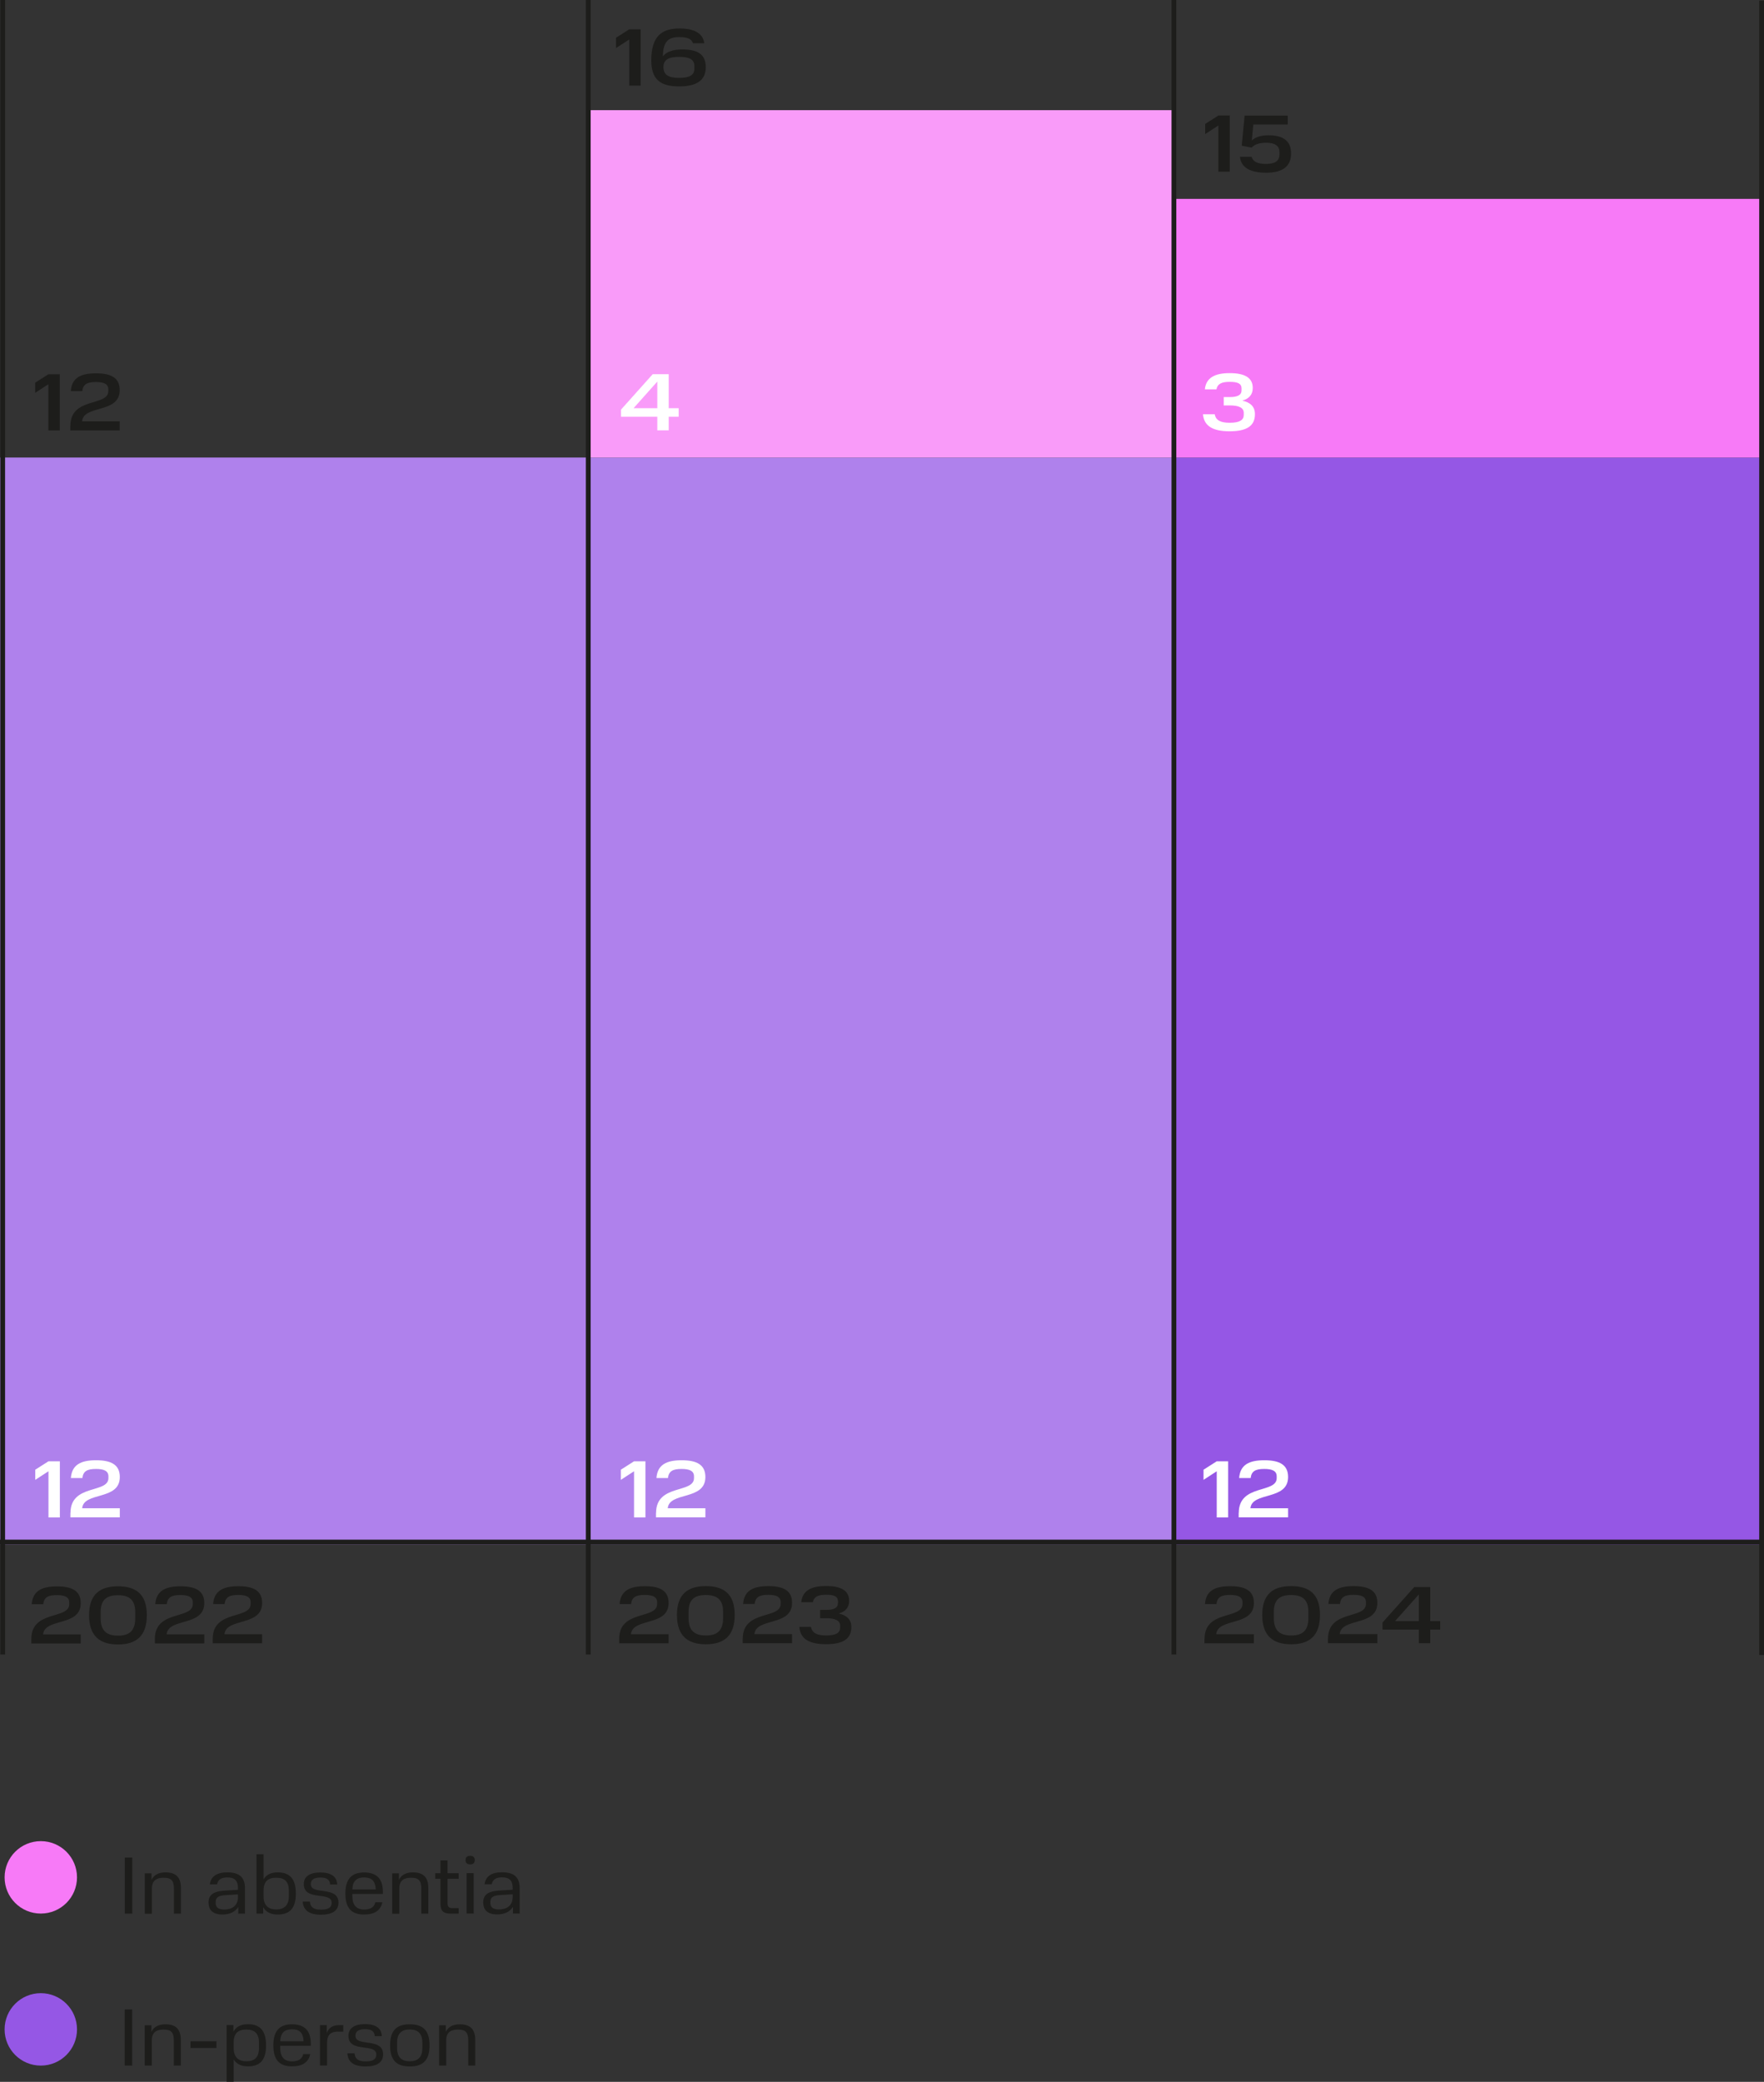 <?xml version="1.0" encoding="UTF-8"?>
<svg id="_Слой_1" data-name="Слой 1" xmlns="http://www.w3.org/2000/svg" xmlns:xlink="http://www.w3.org/1999/xlink" viewBox="0 0 184.18 217.32">
  <rect x="0" y="0" width="184.18" height="217.32" fill="#333333" stroke="none"/>
  <defs>
    <style>
      .cls-1 {
        fill: #fff;
      }

      .cls-2 {
        fill: #9557e5;
      }

      .cls-3 {
        clip-path: url(#clippath-2);
      }

      .cls-4 {
        clip-path: url(#clippath-1);
      }

      .cls-5 {
        fill: #af81ec;
      }

      .cls-6 {
        stroke: #1d1d1b;
        stroke-width: .5px;
      }

      .cls-6, .cls-7 {
        fill: none;
      }

      .cls-8 {
        clip-path: url(#clippath);
      }

      .cls-9 {
        fill: #f77af7;
      }

      .cls-10 {
        fill: #1d1d1b;
      }

      .cls-11 {
        fill: #f99bf9;
      }
    </style>
    <clipPath id="clippath">
      <rect class="cls-7" width="184.18" height="217.32"/>
    </clipPath>
    <clipPath id="clippath-1">
      <rect class="cls-7" width="184.18" height="217.32"/>
    </clipPath>
    <clipPath id="clippath-2">
      <rect class="cls-7" width="184.18" height="217.32"/>
    </clipPath>
  </defs>
  <rect class="cls-5" y="47.76" width="61.25" height="113.46"/>
  <rect class="cls-5" x="61.37" y="47.76" width="61.25" height="113.45"/>
  <rect class="cls-2" x="122.74" y="47.76" width="61" height="113.46"/>
  <g class="cls-8">
    <line class="cls-6" y1="160.97" x2="183.99" y2="160.97"/>
    <path class="cls-10" d="m22.21,171.06v.48h5.16v-.95h-3.93c.16-1.76,3.93-.77,3.93-3.26,0-1.29-.91-1.75-2.48-1.75s-2.53.46-2.64,1.86h1.2c.09-.73.51-.95,1.43-.95.8,0,1.29.19,1.29.76v.18c0,1.64-3.96.58-3.96,3.64m-6.04,0v.48h5.16v-.95h-3.93c.16-1.76,3.93-.77,3.93-3.26,0-1.29-.91-1.75-2.48-1.75s-2.53.46-2.64,1.86h1.2c.09-.73.51-.95,1.43-.95.8,0,1.29.19,1.29.76v.18c0,1.64-3.96.58-3.96,3.64m-6.87-2.48c0,2.2,1.14,3.06,3.02,3.06s3.01-.86,3.01-3.06-1.14-3.01-3.01-3.01-3.02.82-3.02,3.01m4.82.3c0,1.28-.56,1.85-1.8,1.84-1.25,0-1.81-.56-1.81-1.84v-.6c0-1.26.57-1.78,1.81-1.78s1.8.54,1.8,1.78v.6Zm-10.85,2.18v.48h5.16v-.95h-3.93c.16-1.76,3.93-.77,3.93-3.26,0-1.29-.91-1.75-2.48-1.75s-2.53.46-2.64,1.86h1.2c.09-.73.51-.95,1.43-.95.8,0,1.29.19,1.29.76v.18c0,1.64-3.96.58-3.96,3.64"/>
    <path class="cls-10" d="m7.34,44.45v.48h5.16v-.95h-3.93c.16-1.76,3.93-.77,3.93-3.26,0-1.29-.91-1.75-2.48-1.75s-2.53.46-2.63,1.86h1.2c.09-.73.51-.95,1.43-.95.8,0,1.29.19,1.29.76v.18c0,1.64-3.96.58-3.96,3.64m-3.68-4.51v1.06l1.38-.9v4.82h1.19v-5.86h-1.19l-1.38.88Z"/>
    <path class="cls-10" d="m129.46,16.37c.13,1.12,1.06,1.66,2.73,1.66,1.77,0,2.61-.68,2.61-2.02,0-1.25-.76-1.89-2.37-1.89-.78,0-1.39.22-1.73.54l.16-1.66h3.59v-.93h-4.5l-.3,3.14,1.03.2c.34-.36.85-.51,1.51-.51.9,0,1.4.3,1.4.98v.24c0,.71-.5.99-1.41.99-.86,0-1.35-.22-1.5-.74h-1.23Zm-3.63-3.43v1.06l1.38-.9v4.82h1.19v-5.86h-1.19l-1.38.88Z"/>
    <path class="cls-10" d="m83.46,169.83c.1,1.24,1.01,1.8,2.78,1.8s2.65-.54,2.65-1.79c0-.8-.5-1.23-1.32-1.41.71-.2,1.09-.63,1.09-1.32,0-1.11-.89-1.55-2.42-1.55s-2.46.47-2.58,1.69h1.21c.12-.6.58-.78,1.39-.78s1.23.17,1.23.68v.2c0,.48-.41.7-1.23.7h-.63v.87h.65c.92,0,1.44.24,1.44.78v.2c0,.54-.43.82-1.47.82-.97,0-1.46-.27-1.57-.89h-1.22Zm-5.92,1.22v.48h5.16v-.95h-3.93c.16-1.76,3.93-.77,3.93-3.26,0-1.29-.91-1.75-2.48-1.75s-2.53.46-2.63,1.86h1.2c.09-.73.51-.95,1.43-.95.8,0,1.29.19,1.29.76v.18c0,1.64-3.96.58-3.96,3.64m-6.87-2.48c0,2.2,1.14,3.06,3.02,3.06s3.01-.86,3.01-3.06-1.14-3.01-3.01-3.01-3.02.82-3.02,3.01m4.82.3c0,1.28-.56,1.85-1.8,1.84-1.25,0-1.81-.56-1.81-1.84v-.6c0-1.26.57-1.78,1.81-1.78s1.8.54,1.8,1.78v.6Zm-10.85,2.18v.48h5.16v-.95h-3.93c.16-1.76,3.93-.77,3.93-3.26,0-1.29-.91-1.75-2.48-1.75s-2.53.46-2.64,1.86h1.2c.09-.73.51-.95,1.43-.95.8,0,1.29.19,1.29.76v.18c0,1.64-3.96.58-3.96,3.64"/>
    <path class="cls-10" d="m145.66,169.22l2.48-2.78v2.78h-2.48Zm-1.31.14v.75h3.79v1.42h1.19v-1.42h1.04v-.89h-1.04v-3.55h-1.67l-3.31,3.7Zm-5.7,1.69v.48h5.16v-.95h-3.93c.16-1.76,3.93-.77,3.93-3.26,0-1.29-.91-1.75-2.48-1.75s-2.53.46-2.63,1.86h1.2c.09-.73.51-.95,1.43-.95.8,0,1.29.19,1.29.76v.18c0,1.64-3.96.58-3.96,3.64m-6.87-2.48c0,2.2,1.14,3.06,3.02,3.06s3.01-.86,3.01-3.06-1.14-3.01-3.01-3.01-3.02.82-3.02,3.01m4.82.3c0,1.28-.56,1.85-1.8,1.84-1.25,0-1.81-.56-1.81-1.84v-.6c0-1.26.57-1.78,1.81-1.78s1.8.54,1.8,1.78v.6Zm-10.85,2.18v.48h5.16v-.95h-3.93c.16-1.76,3.93-.77,3.93-3.26,0-1.29-.91-1.75-2.48-1.75s-2.53.46-2.63,1.86h1.2c.09-.73.51-.95,1.43-.95.8,0,1.29.19,1.29.76v.18c0,1.64-3.96.58-3.96,3.64"/>
  </g>
  <rect class="cls-11" x="61.42" y="11.5" width="61.25" height="36.26"/>
  <rect class="cls-9" x="122.74" y="20.76" width="61" height="27"/>
  <g class="cls-4">
    <line class="cls-6" x1="61.42" y1="172.71" x2="61.42" y2="0"/>
    <line class="cls-6" x1="122.57" y1="172.71" x2="122.57" y2="0"/>
    <line class="cls-6" x1="183.93" y1="172.76" x2="183.93" y2=".06"/>
    <line class="cls-6" x1=".28" y1="172.71" x2=".28" y2="0"/>
  </g>
  <path class="cls-1" d="m66.15,42.61l2.48-2.78v2.78h-2.48Zm-1.31.14v.75h3.79v1.42h1.19v-1.42h1.04v-.89h-1.04v-3.55h-1.67l-3.31,3.7Z"/>
  <g class="cls-3">
    <path class="cls-1" d="m125.6,43.22c.1,1.24,1.01,1.8,2.78,1.8s2.65-.54,2.65-1.79c0-.8-.5-1.23-1.32-1.41.71-.2,1.09-.63,1.09-1.32,0-1.11-.89-1.55-2.42-1.55s-2.46.48-2.58,1.69h1.21c.12-.6.58-.78,1.39-.78s1.23.17,1.23.68v.21c0,.48-.41.7-1.23.7h-.63v.87h.65c.92,0,1.44.24,1.44.78v.21c0,.54-.43.82-1.47.82-.97,0-1.46-.27-1.56-.89h-1.22Z"/>
    <path class="cls-1" d="m7.35,157.91v.48h5.16v-.95h-3.93c.16-1.76,3.93-.77,3.93-3.26,0-1.29-.91-1.75-2.48-1.75s-2.53.46-2.63,1.86h1.2c.09-.73.51-.95,1.43-.95.8,0,1.29.19,1.29.77v.18c0,1.64-3.96.58-3.96,3.64m-3.68-4.51v1.06l1.38-.9v4.82h1.19v-5.86h-1.19l-1.38.88Z"/>
    <path class="cls-1" d="m68.49,157.91v.48h5.16v-.95h-3.93c.16-1.76,3.93-.77,3.93-3.26,0-1.29-.91-1.75-2.48-1.75s-2.53.46-2.63,1.86h1.2c.09-.73.51-.95,1.43-.95.8,0,1.29.19,1.29.77v.18c0,1.64-3.96.58-3.96,3.64m-3.68-4.51v1.06l1.38-.9v4.82h1.19v-5.86h-1.19l-1.38.88Z"/>
    <path class="cls-1" d="m129.33,157.91v.48h5.16v-.95h-3.93c.16-1.76,3.93-.77,3.93-3.26,0-1.29-.91-1.75-2.48-1.75s-2.53.46-2.63,1.86h1.2c.09-.73.51-.95,1.43-.95.8,0,1.29.19,1.29.77v.18c0,1.64-3.96.58-3.96,3.64m-3.68-4.51v1.06l1.38-.9v4.82h1.19v-5.86h-1.19l-1.38.88Z"/>
    <path class="cls-10" d="m72.5,7.15c0,.69-.49.98-1.59.98-1.18,0-1.64-.36-1.64-1.13s.54-1.06,1.64-1.06,1.59.27,1.59.97v.24Zm-4.5-.86c0,1.98.92,2.73,2.91,2.73,1.84,0,2.78-.64,2.78-2.01s-.88-1.85-2.47-1.85c-.95,0-1.64.25-2.01.72.03-1.58.59-2.01,1.73-2.01.88,0,1.28.22,1.41.65h1.18c-.1-.95-.93-1.55-2.56-1.55-1.85,0-2.97.77-2.97,3.34m-3.68-2.35v1.06l1.38-.9v4.82h1.19V3.06h-1.19l-1.38.88Z"/>
    <path class="cls-10" d="m48.88,215.62h.74v-2.68c0-1.16-.57-1.63-1.61-1.63-.67,0-1.22.24-1.46.8v-.7h-.7v4.21h.74v-2.64c0-.83.49-1.12,1.22-1.12s1.08.23,1.08,1.12v2.64Zm-8.15-2.11c0,1.62.74,2.2,2.06,2.2s2.06-.59,2.06-2.2-.73-2.2-2.06-2.2-2.06.59-2.06,2.2m3.37.27c0,.97-.48,1.39-1.32,1.39s-1.32-.42-1.32-1.38v-.57c0-.96.48-1.37,1.32-1.37s1.32.41,1.32,1.37v.56Zm-7.83.56c.05.93.71,1.37,1.9,1.37,1.11,0,1.83-.37,1.83-1.27,0-1.79-2.89-.74-2.89-1.93,0-.49.36-.69,1-.69.58,0,.98.15,1.02.73h.74c-.04-.88-.71-1.26-1.75-1.26-1.1,0-1.74.42-1.74,1.22,0,1.84,2.91.72,2.91,1.95,0,.52-.37.72-1.11.72-.7,0-1.11-.2-1.16-.84h-.75Zm-2.86-2.94v4.21h.74v-2.38c0-.83.39-1.16,1.16-1.16h.53v-.67h-.47c-.61,0-1.05.27-1.25.82v-.82h-.7Zm-2.93.43c.78,0,1.18.35,1.22,1.25h-2.44c.03-.89.46-1.25,1.23-1.25m-1.95,1.68c0,1.57.69,2.19,1.95,2.19,1.1,0,1.73-.44,1.9-1.28h-.73c-.11.49-.48.76-1.17.76-.79,0-1.23-.45-1.23-1.39v-.24h3.19v-.21c0-1.42-.7-2.03-1.96-2.03s-1.95.63-1.95,2.21m-1.5.28c0,1-.5,1.37-1.32,1.37s-1.32-.43-1.32-1.37v-.65c.02-.94.49-1.29,1.32-1.29s1.32.37,1.32,1.36v.59Zm-3.38-2.4v5.91h.74v-2.33c.31.5.81.72,1.49.72,1.22,0,1.89-.61,1.89-2.19s-.67-2.21-1.89-2.21c-.71,0-1.23.24-1.52.79v-.7h-.71Zm-3.77,2.38h2.71v-.7h-2.71v.7Zm-1.75,1.84h.74v-2.68c0-1.16-.57-1.63-1.61-1.63-.67,0-1.22.24-1.46.8v-.7h-.7v4.21h.74v-2.64c0-.83.49-1.12,1.22-1.12s1.08.23,1.08,1.12v2.64Zm-5.12,0h.78v-5.86h-.78v5.86Z"/>
    <path class="cls-10" d="m52.08,199.32c-.59,0-.88-.23-.88-.67v-.12c0-.48.3-.66.99-.71l1.34-.08v.25c0,.99-.68,1.33-1.45,1.33m-1.62-.7c0,.77.47,1.22,1.45,1.22.77,0,1.34-.29,1.65-.79v.7h.7v-2.64c0-1.17-.6-1.67-1.84-1.67-1.1,0-1.71.41-1.83,1.25h.75c.12-.54.49-.72,1.08-.72.76,0,1.11.32,1.11,1.14v.15l-1.44.09c-1.23.09-1.64.5-1.64,1.27h0Zm-1.74,1.13h.74v-4.22h-.74v4.22Zm-.11-5.58c0,.3.17.45.48.45s.48-.15.48-.45-.17-.45-.48-.45-.48.15-.48.45m-3.17,1.95h.55v2.62c0,.72.29,1.02,1.07,1.02h.83v-.58h-.65c-.37,0-.51-.16-.51-.52v-2.54h1.16v-.58h-1.16v-1.34h-.74v1.34h-.55v.58Zm-1.46,3.64h.74v-2.68c0-1.16-.57-1.63-1.61-1.63-.67,0-1.22.24-1.46.8v-.7h-.7v4.22h.74v-2.64c0-.83.49-1.12,1.22-1.12s1.08.23,1.08,1.12v2.64Zm-5.97-3.78c.78,0,1.18.35,1.22,1.25h-2.44c.03-.89.46-1.25,1.23-1.25m-1.96,1.68c0,1.57.69,2.19,1.96,2.19,1.1,0,1.73-.44,1.9-1.28h-.73c-.11.49-.48.76-1.17.76-.79,0-1.23-.45-1.23-1.39v-.24h3.19v-.21c0-1.42-.7-2.03-1.96-2.03s-1.96.63-1.96,2.21m-4.45.83c.05.93.71,1.37,1.9,1.37,1.11,0,1.83-.37,1.83-1.26,0-1.8-2.89-.74-2.89-1.93,0-.48.36-.69,1-.69.58,0,.98.15,1.02.73h.74c-.04-.88-.71-1.26-1.75-1.26-1.11,0-1.74.42-1.74,1.21,0,1.84,2.91.72,2.91,1.95,0,.52-.37.72-1.11.72-.7,0-1.11-.2-1.16-.84h-.75Zm-1.45-.55c0,.93-.48,1.37-1.32,1.37s-1.32-.44-1.32-1.37v-.65c.02-.94.49-1.29,1.33-1.29s1.31.37,1.31,1.36v.59Zm-3.38-4.39v6.2h.7v-.68c.3.54.82.77,1.51.77,1.22,0,1.9-.6,1.9-2.19s-.68-2.21-1.9-2.21c-.66,0-1.17.22-1.47.73v-2.62h-.74Zm-3.38,5.77c-.59,0-.88-.23-.88-.67v-.12c0-.48.3-.66.99-.71l1.34-.08v.25c0,.99-.68,1.33-1.45,1.33m-1.62-.7c0,.77.48,1.22,1.45,1.22.77,0,1.34-.29,1.65-.79v.7h.7v-2.64c0-1.17-.6-1.67-1.84-1.67-1.1,0-1.71.41-1.83,1.25h.75c.12-.54.49-.72,1.08-.72.76,0,1.11.32,1.11,1.14v.15l-1.44.09c-1.23.09-1.64.5-1.64,1.27h0Zm-3.63,1.13h.74v-2.68c0-1.16-.57-1.63-1.61-1.63-.67,0-1.22.24-1.46.8v-.7h-.7v4.22h.74v-2.64c0-.83.49-1.12,1.22-1.12s1.08.23,1.08,1.12v2.64Zm-5.12,0h.78v-5.86h-.78v5.86Z"/>
    <path class="cls-9" d="m4.26,199.75c2.09,0,3.78-1.69,3.78-3.78s-1.69-3.78-3.78-3.78-3.78,1.69-3.78,3.78,1.69,3.78,3.78,3.78"/>
    <path class="cls-2" d="m4.26,215.62c2.09,0,3.78-1.69,3.78-3.78s-1.69-3.78-3.78-3.78-3.78,1.69-3.78,3.78,1.69,3.78,3.78,3.78"/>
  </g>
</svg>